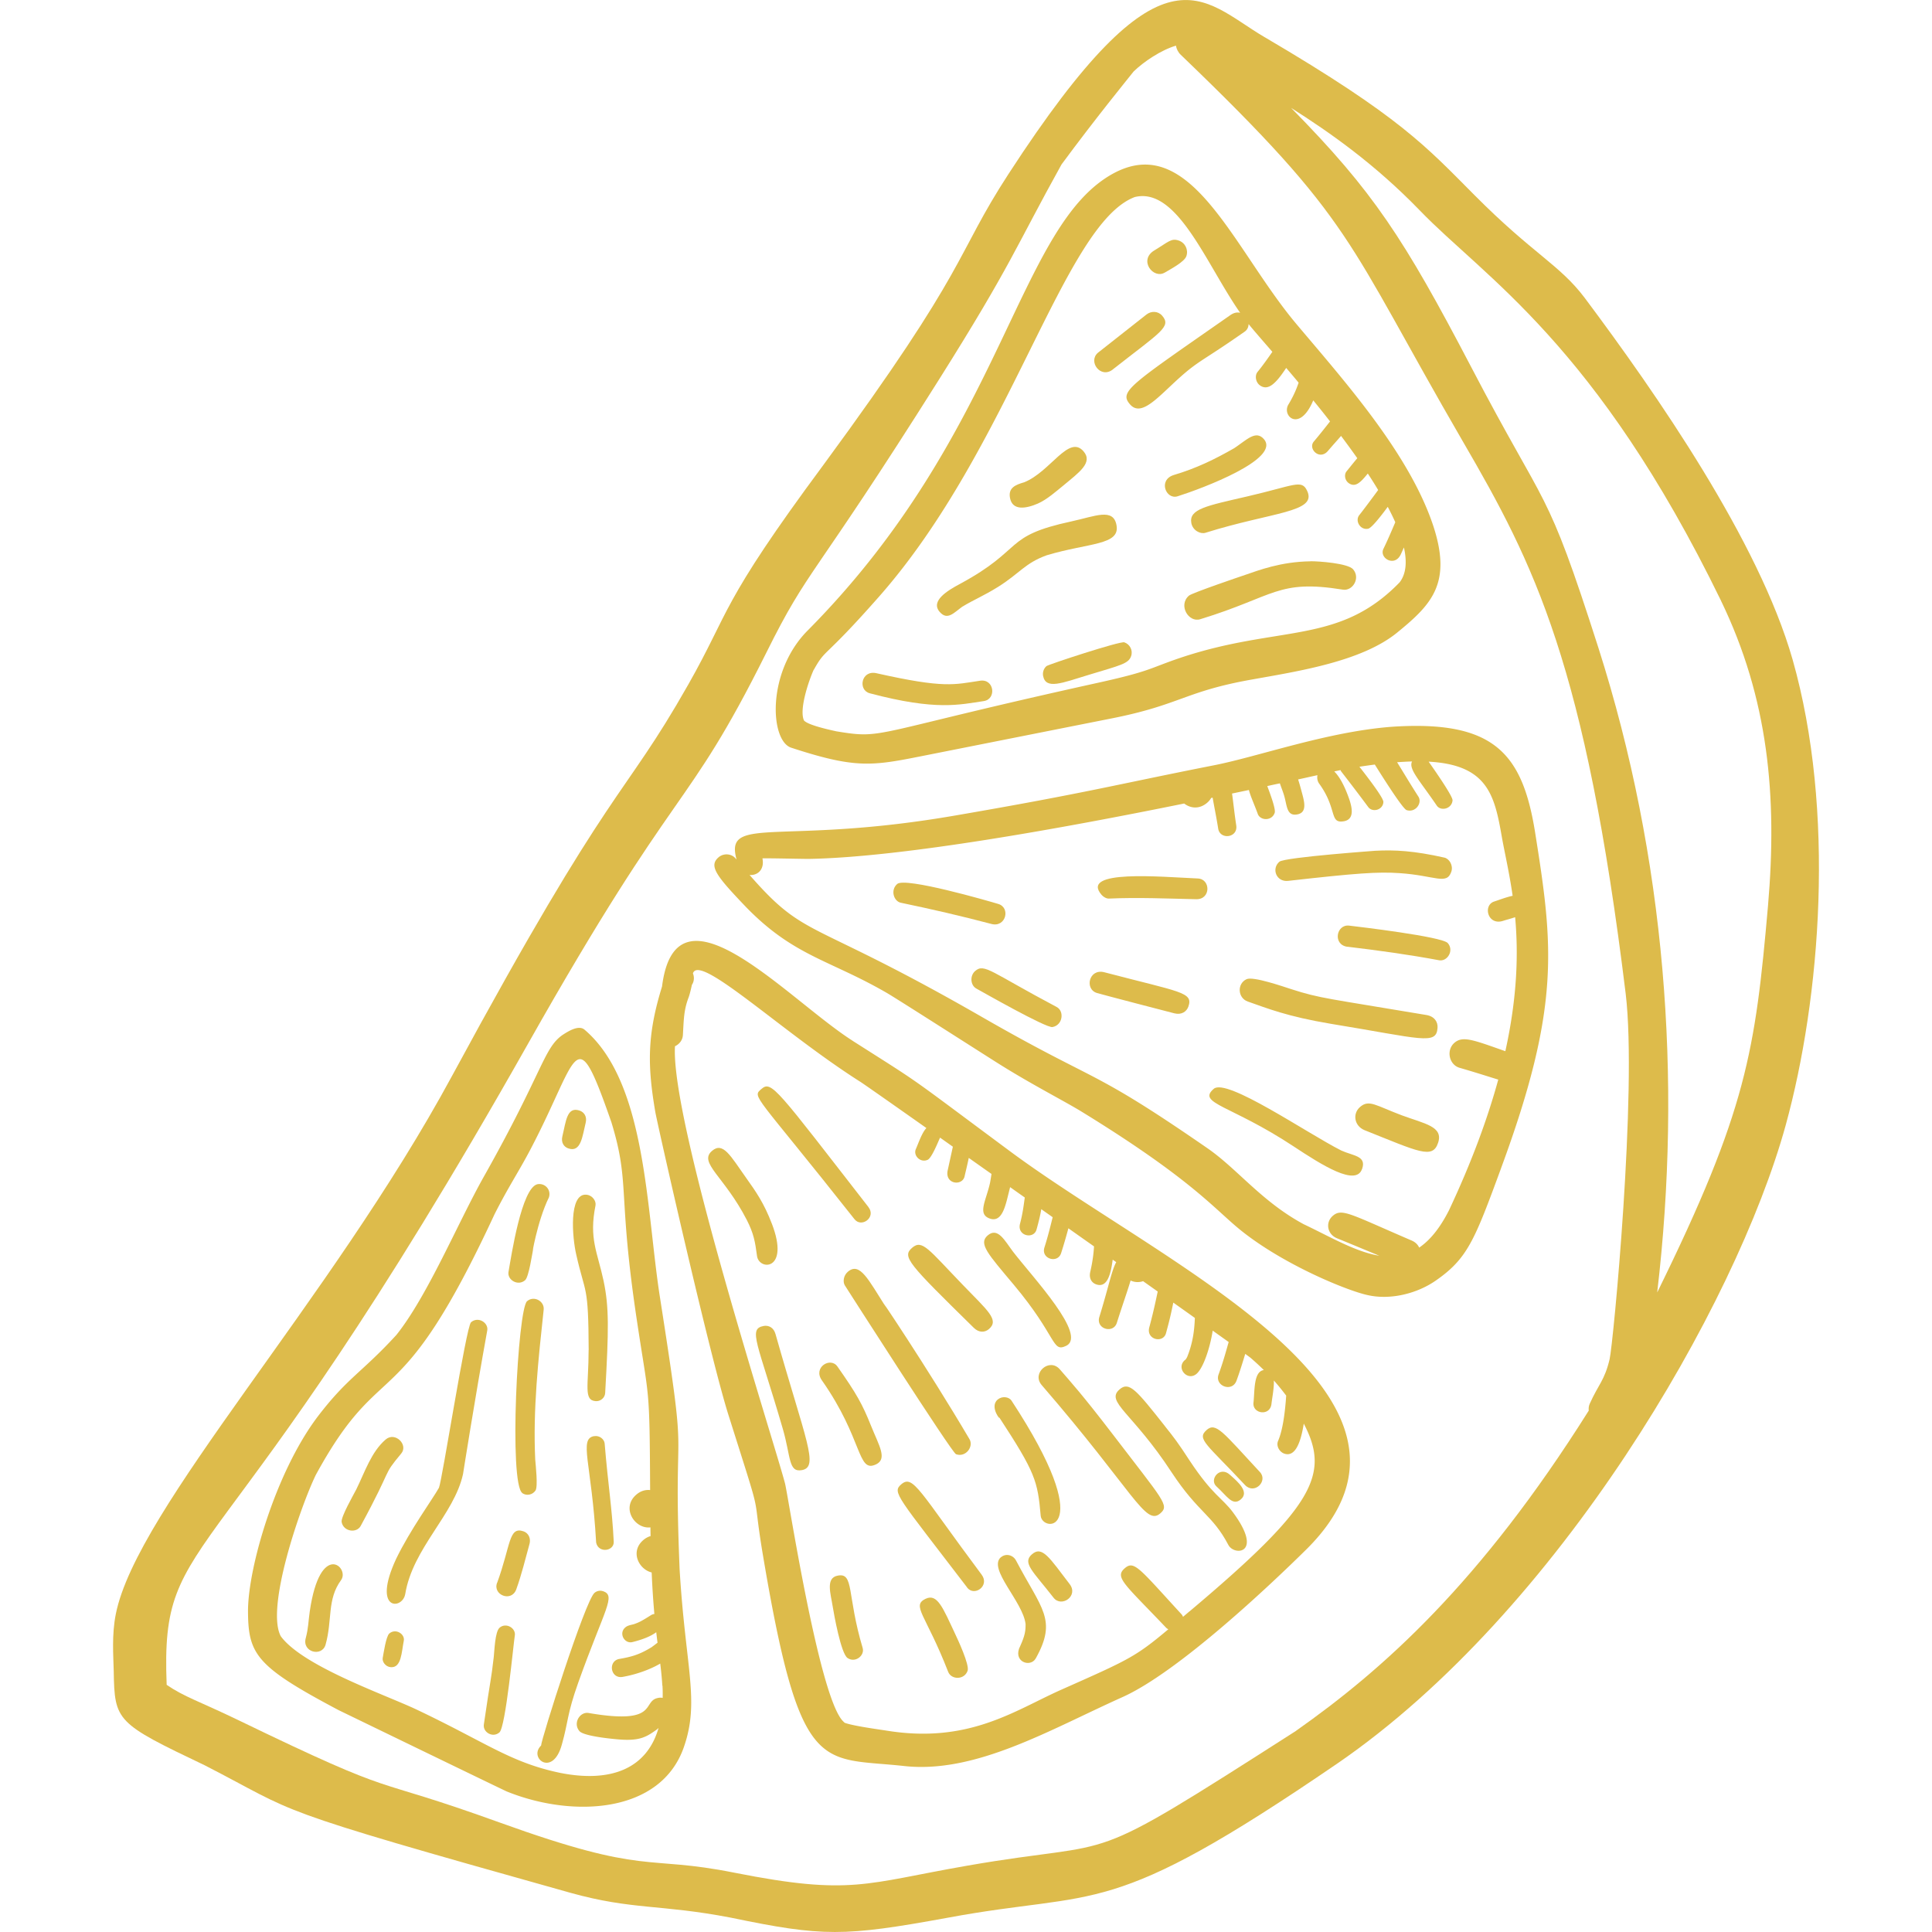 <svg id="Layer_1" xmlns="http://www.w3.org/2000/svg" viewBox="0 0 300 300"><defs><style>.cls-1{fill:#ddbb4b}</style></defs><path class="cls-1" d="M196.4 5.79C186.43-.05 180.7-10.1 156.61 27c-8.43 12.96-5.87 14.06-28.72 45.15-16.22 21.89-14.44 22.57-21.03 34.17-10.37 18.29-11.52 14.27-36.67 60.75-18.97 35.08-48.95 67.14-52.21 83.57-.64 3.23-.38 6.37-.32 8.87.13 7.76.38 8.05 14.14 14.61 15.08 7.73 8.55 6.27 56.8 19.8 9.64 2.68 13.85 1.74 24.82 3.84 14.4 2.99 17.59 2.97 33.71.03 23.85-4.44 24.61.63 60.54-23.96 34.31-23.55 61.87-71.03 69.61-99.1 5.44-19.78 7.75-48.82 1.07-72.33-5.26-18.4-21.13-41.24-32.28-56.15-3.92-5.19-8.01-6.79-17.11-15.95-7.51-7.54-11.48-12.13-32.57-24.52Zm4.86 262.97c-34.24 21.91-26.19 16.6-51.06 20.94-15.88 2.76-17.98 4.69-36.17 1.09-14.07-2.81-13.37.54-36.44-7.79-21.42-7.74-14.34-3.2-40.67-15.94-5.99-2.89-8.3-3.56-11.04-5.44-1-25.19 7.62-13.68 56.09-99.51 23.59-41.78 24.32-35.29 37.03-60.77 6.73-13.54 6.74-10.54 26.87-42.5 11.25-17.88 11.81-20.41 18.96-33.3 5.31-7.2 10.26-13.25 11.2-14.44 1.58-1.53 4.26-3.33 6.57-4.01.09.51.32 1.01.76 1.43 27.19 26.1 25.5 28.5 43.81 60.06 11.13 19.13 19.01 34.6 25.27 85.75 1.81 15.09-1.95 54.43-2.5 56.73-.79 3.32-1.72 3.87-3.08 6.9-.17.37-.2.74-.16 1.08-16.87 26.83-32.01 40.26-45.44 49.71Zm65.98-175.47c7.34 15.19 8.77 30.31 7.29 47.42-1.98 22.47-3.28 31.68-17.2 59.98 3.89-33.11 1.29-67.44-9.14-100.13-8.25-25.74-7.74-20.56-19.82-43.71-10.37-19.81-15.12-27.13-27.89-40.1 5.99 3.8 12.99 8.7 19.99 15.93 10.02 10.4 27.33 20.67 46.77 60.6Z"/><path class="cls-1" d="M102.5 201.6c-2.18-13.78-2.07-33.47-11.72-41.7-.9-.79-2.49.19-3.49.85-2.88 2.07-3.01 5.72-12.16 21.96-4.01 7.12-8.73 18.51-13.58 24.58-5.41 5.9-7.59 6.6-12.25 12.72-6.51 8.63-10.81 23.48-10.79 30.21.04 6.66 1.25 8.55 14.09 15.34 0 0 25.63 12.43 26.09 12.62 10.23 4.14 23.93 3.46 27.51-6.92 2.48-7.16.24-12.26-.67-27.58-1.09-26.26 1.57-12.7-3.03-42.08Zm-39.72 68.69c.06.03.13.06.19.09-.06-.03-.19-.09-.19-.09Zm24.38 5.03c.13.03.26.05.39.08-.13-.03-.39-.08-.39-.08Zm15.73-13.18c0-.06-.01-.19-.01-.19 0 .06 0 .13.01.19Zm-.02-.39c.04.66.04 1.29.03 1.9-.22-.05-.46-.05-.69 0-2.62.47.26 4.25-10.82 2.34-1.35-.22-2.47 1.59-1.41 2.82.68.79 5.11 1.21 6.12 1.29 3.21.26 4.24-.37 5.82-1.49.1-.07.22-.18.34-.29-1.86 6.45-7.57 8.48-15.19 6.99-7.79-1.61-11.45-4.66-22.36-9.84-4.87-2.31-17.65-6.71-21.1-11.38-2.41-4.43 3.07-20.19 5.42-25.05 10.48-19.21 12.65-7.95 27.77-40.51 2.25-4.44 3.78-6.62 5.66-10.23 7.53-14.39 6.78-20.36 12.48-4.03 2.95 9.66.93 10.76 3.98 30.93 1.86 12.42 1.95 9.57 2.03 26.18-.7-.08-1.46.11-2.16.72-2.37 2.05-.23 5.36 2.21 5.07 0 .46.01.91.02 1.35-.38.11-.77.31-1.14.63-2.07 1.79-.69 4.54 1.31 5.02.11 2.58.26 4.69.42 6.45-.17.02-.34.07-.51.17-1.56.99-1.93 1.15-2.64 1.4-.53.15-.99.19-1.37.52-1.07.92-.11 2.58 1.11 2.27 1.79-.44 2.97-.98 3.7-1.53.07.57.13 1.12.2 1.63-.31.23-.63.49-.98.73a.95.95 0 0 1 .17-.1l-.17.1c-1.87 1.14-3.07 1.46-4.96 1.79-1.79.33-1.38 3.1.51 2.79 2.12-.37 4.29-1.15 5.85-2.07.14 1.1.25 2.2.33 3.45ZM132.38 161.6c-10.03-6.39-27.39-25.85-29.58-8.41-2.33 7.51-2.28 12.26-1.04 19.5.4 2.2 8.41 37.66 11.32 46.92 5.6 17.72 3.63 11.02 5.24 20.99 5.89 35.39 8.93 32.21 21.92 33.61 11.16 1.3 22.66-5.57 34.07-10.69 8.73-3.92 23.23-17.68 28.53-22.92 24.08-23.85-21.92-43.97-46-61.83-16.68-12.37-13-9.87-24.47-17.17Zm52.3 88.63c-.35.3-.66.56-.98.83-.06-.13-.11-.26-.22-.38-6.6-7.18-7.37-8.43-8.83-7.16-1.63 1.41-.01 2.46 6.43 9.24.11.11.22.16.33.24-5.12 4.29-6.08 4.7-16.6 9.37-7.25 3.23-14.32 8.4-27.02 6.38-1.47-.23-5.27-.74-6.61-1.23-.07-.04-.14-.12-.2-.18-.1-.16-.29-.45-.29-.45.1.15.2.3.29.45-3.77-3.43-8.56-34.94-9.08-36.98-1.55-6.05-17.8-56.14-17.09-67.9.68-.31 1.19-.96 1.23-1.74.14-2.31.12-3.83.88-5.82.23-.6.52-1.98.52-1.98.36-.53.39-1.21.16-1.77.98-3.19 13.83 9.12 25.99 16.83.46.29 4.49 3.11 10.26 7.18-.71.77-1.19 2.25-1.64 3.28-.43.98.7 2.18 1.85 1.65.6-.3 1.51-2.53 1.91-3.44.65.46 1.31.93 1.99 1.41-.27 1.24-.54 2.48-.81 3.71-.43 2.14 2.28 2.43 2.63.9.07-.35.39-1.6.65-2.87 1.15.81 2.33 1.65 3.53 2.49-.07.45-.14.92-.23 1.39-.62 2.8-2.01 4.86-.02 5.54 1.94.67 2.44-2.11 2.95-4.11.06-.25.13-.51.19-.77.75.53 1.51 1.07 2.28 1.61-.15.99-.28 2.33-.74 4.07-.5 1.91 2.15 2.48 2.57.88.24-.87.55-2.02.73-3.14.59.42 1.18.83 1.77 1.25-.31 1.22-.67 2.77-1.28 4.7-.56 1.78 2.06 2.54 2.59.88.41-1.28.78-2.56 1.13-3.86 1.33.94 2.66 1.88 3.98 2.81-.06 1.04-.21 2.34-.59 3.98-.22 1.01.24 1.68.94 1.92 1.77.61 2.27-1.75 2.55-3.84.19.13.37.26.55.39-.69 1.2-1.2 3.9-2.62 8.5-.58 1.89 2.16 2.65 2.71.93.93-2.93 1.69-5.04 2.14-6.58.59.27 1.26.33 1.94.1.77.55 1.53 1.08 2.27 1.61-.27 1.26-.63 3.05-1.31 5.57-.51 1.91 2.16 2.53 2.6.89.38-1.42.62-2.24 1.13-4.74 1.19.84 2.3 1.63 3.35 2.38-.07 1.66-.25 3.74-1.2 6.07-.2.38-.26.41-.37.49-1.39 1.22.41 3.32 1.83 2.12 1.02-.88 2.06-3.87 2.51-6.71.92.66 1.75 1.25 2.48 1.77-.36 1.22-.79 2.9-1.57 5.04-.64 1.77 2.1 2.84 2.79.95.5-1.37.93-2.76 1.35-4.15.44.32.74.54.84.62.74.64 1.41 1.27 2.05 1.89-1.62.23-1.4 3.22-1.61 5.07-.19 1.73 2.56 2.15 2.79.21.13-1.11.43-2.55.37-3.66.7.78 1.33 1.57 1.92 2.35-.15 2.19-.46 5.19-1.26 7.04-.33.77.21 1.71.97 1.97 1.74.59 2.58-1.87 3.02-4.66 4.13 7.89 1.61 12.86-17.72 29.14ZM233.09 181.38c9.31-25.24 8.07-34.59 5.27-52.19-1.98-12.27-6.42-17.38-22.19-16.34-10.06.75-20.81 4.65-27.75 6-14.89 2.93-19.56 4.25-40.08 7.78-26.4 4.57-35.4.1-34.1 6.29.11.54.2.64-.01.39-.65-.79-1.89-.85-2.65-.19-1.54 1.33-.42 2.83 4.17 7.63 7.43 7.7 12.99 8.26 21.85 13.37 1.34.76 11.71 7.4 16.96 10.73 5.31 3.38 10.57 6.04 13.38 7.76 17.4 10.68 20.73 15.26 24.89 18.56 6.72 5.34 16.58 9.33 19.62 9.95 3.48.76 7.51-.24 10.39-2.2 5.04-3.47 6.11-6.27 10.25-17.53Zm2.27-38.71v-.09.09Zm-32.86 47.46c-6.54-3.5-10.3-8.56-14.96-11.8-18.42-12.73-16.71-9.88-34.88-20.31-27.27-15.69-27.35-11.95-36.27-22.16 1.18.12 2.36-.78 2-2.57.43-.05 6.51.09 7.22.08 14.49-.25 39.43-4.77 58.27-8.6.97.75 2.34.93 3.57-.12.27-.23.46-.48.62-.74.08-.02.15-.03.23-.05.21 1.27.55 2.86.86 4.81.28 1.78 3.11 1.44 2.8-.52-.3-1.98-.46-3.63-.65-4.93.9-.19 1.77-.37 2.62-.55.24.97.83 2.21 1.37 3.7.37 1.07 2.19 1.16 2.63-.15.2-.55-.67-2.88-1.15-4.16.67-.15 1.33-.29 1.96-.42.21.65.5 1.33.68 1.98.44 1.52.37 3.15 2.02 2.84 1.47-.27 1.16-1.76.77-3.19-.21-.77-.41-1.55-.64-2.24 1.11-.24 2.11-.47 3-.66-.08.44-.01.92.26 1.3 2.89 3.97 1.53 6.27 3.87 5.85 1.59-.3 1.31-1.98.79-3.48-.79-2.25-1.59-3.55-2.31-4.25.38-.08.7-.15.97-.21.04.07.05.13.1.2 1.42 1.83 2.83 3.68 4.21 5.54.65.88 2.28.47 2.35-.78.04-.62-2.38-3.77-3.72-5.48.83-.13 1.62-.24 2.39-.34 1.34 2.14 4.33 6.86 4.93 7.07 1.38.45 2.46-1.08 1.85-2.07-1.48-2.31-2.51-4.07-3.32-5.36.82-.06 1.59-.1 2.32-.12-.57 1.17 1.12 2.86 3.84 6.85.6.9 2.33.55 2.45-.81.05-.64-2.8-4.71-3.71-6.01 9.12.49 10.23 5.18 11.35 11.61.45 2.55 1.17 5.56 1.69 9.22-.99.2-2.29.71-2.87.89-1.78.59-1 3.8 1.42 2.99.53-.17 1.21-.34 1.84-.56.5 5.47.37 12.25-1.52 20.81-4.97-1.75-6.61-2.42-7.9-1.31-1.34 1.16-.82 3.41.77 3.88 2.86.83 4.73 1.45 6.03 1.84-1.63 5.94-4.06 12.65-7.65 20.29-1.45 2.86-3 4.69-4.63 5.8-.2-.45-.58-.85-1.19-1.11-9.58-4.12-10.81-5.05-12.23-3.82-1.17 1.02-.87 2.85.66 3.48 2.75 1.12 4.88 2.02 6.57 2.71-3.67-.59-7.59-2.92-11.65-4.85Zm30.31-50.4c-.09.03-.18.06-.26.09.08-.03.26-.09.26-.09ZM142.57 117.52l30.27-6.01c10.52-2.11 11.21-4.18 21.7-6.02 7-1.26 16.95-2.76 22.47-7.31 5.32-4.34 8.45-7.63 5.56-16.49-3.71-11.24-13.82-22.53-21.15-31.24-9.78-11.55-16.34-29.87-28.33-23.63-15.2 7.98-17.01 40.22-47.72 71.13-6.37 6.46-5.79 17.08-2.52 18.15 9.65 3.16 12.35 2.89 19.71 1.42ZM168 31.27c-.06.06-.17.19-.17.19.06-.06.11-.13.17-.19ZM154.78 64.5l-.15.3.15-.3Zm-23.69 27.51c-.05.06-.11.12-.16.18.05-.06.16-.18.16-.18ZM126.37 104c1.94-3.47 1.36-1.4 10.14-11.37 20.42-23.18 28.64-57.85 39.69-62.03 6.61-1.63 11.09 10.41 16.37 17.97-.44-.11-.96-.03-1.52.36-15.52 10.84-17.34 11.83-15.59 13.85 2 2.32 5.04-2.05 9.11-5.34 2.14-1.7 3.29-2.15 8.7-5.94.43-.3.6-.74.61-1.18.76.94 2.06 2.43 3.69 4.31-.71 1.03-1.55 2.21-2.29 3.11-.46.54-.34 1.64.42 2.14 1.24.83 2.44-.35 4.02-2.75.62.73 1.27 1.49 1.93 2.29-.37 1.1-.88 2.23-1.59 3.4-1.06 1.77 1.75 4.4 3.86-.65.87 1.06 1.74 2.15 2.61 3.27-.66.83-1.45 1.85-2.51 3.11-.98 1.13.89 3.01 2.19 1.46.76-.89 1.45-1.65 2.03-2.32.86 1.15 1.7 2.3 2.52 3.46-.72.85-1.39 1.71-1.66 2.03-.39.46-.33 1.39.37 1.87.99.64 1.76-.08 2.92-1.52.57.86 1.11 1.72 1.61 2.56-.94 1.28-2.19 2.96-2.94 3.91-.68.86.14 2.35 1.38 2.1.51-.09 1.88-1.81 3.05-3.4.43.82.82 1.61 1.17 2.39-.59 1.39-1.18 2.77-1.84 4.13-.7 1.43 1.71 2.87 2.67.91.18-.37.34-.75.51-1.12.49 2.2.36 4.07-.66 5.41-9.49 9.8-18.72 6.55-34.19 11.77-4.78 1.63-4.49 2.03-12.74 3.85-35.8 7.9-32.89 8.77-40.54 7.52-.94-.21-4.41-.95-5.03-1.69-.78-1.7.74-6.16 1.52-7.89Z"/><path class="cls-1" d="M91.4 209.65c0 5.5-.83 7.79 1.11 7.92.73.05 1.42-.51 1.46-1.26.56-9.91.62-13.3-.25-17.44-.95-4.46-2.29-6.52-1.25-11.69.13-.68-.47-1.59-1.44-1.67-2.73-.2-2.18 6.63-1.55 9.31 1.41 6.29 1.89 4.42 1.93 14.83ZM92.25 223c-2.4.43-.39 4.1.32 16.54.36 1.69 2.81 1.34 2.73-.15-.26-5.26-.87-8.71-1.41-15.25-.06-.64-.78-1.29-1.65-1.13ZM93.63 247.08c-.48-.16-.97-.04-1.32.26-1.46 1.26-8.28 22.78-8.29 23.71l-.07.07c-1.85 1.92 1.92 4.86 3.3-.25 1.02-3.61.76-4.6 2.56-9.65 4.13-11.54 5.89-13.43 3.82-14.15ZM77.57 252.76c-.71.61-.79 3.56-.9 4.54-.44 3.85-.47 3.1-1.54 10.49-.17 1.19 1.38 2.12 2.42 1.22.98-.84 2.18-13.83 2.39-15.05.19-1.13-1.35-2.09-2.38-1.2ZM77.18 245.79c-.69 1.87 2.22 3.05 2.98 1.02.84-2.32 1.41-4.72 2.07-7.1.21-.8-.13-1.65-.95-1.93-2.31-.78-1.94 2.13-4.09 8.02ZM81.11 231.86c.65.44 1.57.28 2.04-.41.41-.59.02-4.02-.04-4.8-.37-7.83.48-15.51 1.31-23.28.15-1.32-1.51-2.25-2.58-1.32-1.46 1.26-2.85 28.4-.72 29.8ZM62.92 247.55c1.16-7.17 7.6-12.34 8.98-18.66 0 0 1.82-11.6 3.76-22.3.22-1.18-1.4-2.24-2.52-1.27-.76.66-4.47 24.51-4.98 25.7-1 1.79-4.43 6.47-6.64 11.02-3.81 8.19.97 7.94 1.4 5.5ZM60.45 253.65c-.51.44-.89 3.09-1.02 3.78-.12.58.42 1.39 1.26 1.45 1.65.12 1.66-2.34 2.01-4.1.21-1.04-1.25-1.99-2.25-1.13ZM165.53 208.99c3.39-1.59-5.13-10.61-8.22-14.62-1.31-1.74-2.38-3.89-3.96-2.52-1.45 1.26.07 2.88 4.08 7.66 6.77 8.09 5.89 10.53 8.1 9.48Zm-4.78-5.36.07.11c-.02-.04-.07-.11-.07-.11ZM134.85 187.43c-14.24-18.31-15.04-19.7-16.61-18.34-1.52 1.31-1.06.59 14.44 20.22 1.09 1.4 3.41-.29 2.17-1.87ZM154.91 217.33c-1.38 1.19.72 3.55.18 2.65 5.72 8.74 6.03 9.98 6.51 15.4.26 2.66 9.07 2.85-4.54-17.9-.35-.54-1.41-.78-2.14-.15ZM150.16 246.5c1.12 1.48 3.56-.24 2.28-1.97-9.71-13-10.64-15.64-12.5-14.04-1.45 1.26-.62 1.79 10.23 16ZM188.89 230.81c1.61 1.44 2.48 3.14 3.79 2.01 1.33-1.15-.37-2.65-1.7-3.82-1.57-1.44-3.27.75-2.09 1.81ZM124.52 228.28c2.69-.5.61-4.5-4.1-21.13-.28-1.01-1.06-1.39-1.82-1.26-2.5.47-.97 2.5 2.96 16 1.26 4.37.85 6.78 2.96 6.39ZM130.09 244.66c-1.94.35-1.09 2.84-.79 4.79.2 1.22 1.28 7.33 2.31 8.01 1.21.81 2.67-.39 2.35-1.54-2.48-8.32-1.31-11.75-3.87-11.26ZM139.32 137.26c-1.11.96-.52 2.71.57 2.92 4.71.98 9.4 2.06 14.05 3.29 2.25.6 3.03-2.53 1.06-3.11-1.6-.48-14.42-4.19-15.68-3.1ZM185.76 139.63c2.27.04 2.25-3.13.24-3.22-5.75-.25-18.38-1.43-14.95 2.54.26.3.73.6 1.14.58 4.52-.2 9.05 0 13.57.1ZM200.03 136.78c10.63-1.2 13.94-1.43 17.29-1.2 5.53.37 7.32 1.9 8.04-.22.33-.99-.32-2.02-1.07-2.19-4.71-1.06-7.73-1.23-10.79-1.06 1.1-.07-14.02.98-14.84 1.7-1.27 1.09-.47 3.18 1.37 2.97ZM209.25 147.01c4.76.57 9.51 1.22 14.22 2.1 1.26.23 2.36-1.5 1.34-2.67-.88-1.01-13.98-2.55-15.31-2.71-2.02-.24-2.59 3-.25 3.29ZM203.52 87.16c-4.68.06-8.11 1.41-10.2 2.12-.63.21-8.2 2.78-8.7 3.21-1.71 1.47-.07 4.24 1.76 3.66 11.64-3.57 12-6.22 22.14-4.59 1.51.25 2.77-1.78 1.59-3.16-.81-.94-5.36-1.26-6.59-1.25ZM162.49 103.44c-.4.34-.62.92-.52 1.5.41 2.18 2.9 1.13 7.06-.14 4.94-1.5 6.21-1.73 6.61-2.92.31-.89-.19-1.85-1.06-2.14-.63-.22-11.79 3.43-12.1 3.7ZM152.78 108.86c1.98-.31 1.62-3.48-.58-3.16-4.05.6-5.51 1.22-16.09-1.16-2.37-.55-2.94 2.6-1.06 3.11 10.37 2.75 13.95 1.76 17.74 1.21ZM149.46 94.19c1.66-1.02 3.3-1.67 5.57-3.09 3.36-2.12 4.13-3.66 7.51-4.88 6.51-1.95 11.42-1.54 10.83-4.67-.5-2.72-3.27-1.4-6.99-.59-10.75 2.31-7.19 4.24-17.3 9.7-1.97 1.05-4.63 2.66-3.17 4.35 1.2 1.39 2.19.15 3.55-.83Zm-.2.12-.11.07c.04-.02.07-.05.11-.07ZM187.18 82.73c10.4-3.26 17.4-3.15 15.79-6.52-.85-1.83-1.97-.82-9.28.87-6.36 1.47-9.1 1.96-8.7 4.15.23 1.16 1.42 1.74 2.19 1.5Zm12.73-7.2-.13.05c.04-.02.09-.03.13-.05ZM182.87 77.06c3.88-1.23 16.04-5.8 13.39-8.87-1.26-1.46-2.68.12-4.59 1.39-3.05 1.75-5.91 3.14-9.41 4.18-2.48.78-1.2 3.89.61 3.3ZM161.2 78.17c1.34-.58 2.82-1.89 3.94-2.8 2.42-2.02 4.62-3.54 3.11-5.29-2.3-2.66-5.13 3.18-9.22 4.81-1.36.39-2.49.86-2.2 2.42.38 2.05 2.52 1.67 4.38.86ZM172.79 57.37c7.44-5.84 9.16-6.63 7.67-8.35-.64-.74-1.7-.76-2.44-.18-2.49 1.97-7.54 5.94-7.54 5.94-1.58 1.36.42 4.08 2.32 2.59ZM180.9 42.31c.88-.53 3.03-1.65 3.32-2.54.33-.96-.15-2.06-1.19-2.42-1.17-.4-1.6.22-3.78 1.53-2.51 1.51-.16 4.54 1.64 3.43ZM193.56 152.05c-1.51.71-1.37 2.92.2 3.47 3.01 1.05 6.11 2.32 12.86 3.45 14.16 2.32 16.41 3.35 16.6.64.07-.92-.47-1.79-1.73-2-15.25-2.57-16.45-2.55-21-4.02-1.13-.36-5.91-2.03-6.93-1.54ZM184.54 156.28c.76-2.23-1.25-2.21-13.07-5.31-2.39-.61-3.11 2.65-1.11 3.23 1.13.33 10.85 2.86 12 3.15 1.11.28 1.91-.27 2.18-1.07ZM211.51 181.51c.71-2.05-1.38-2.01-3.24-2.86-5.39-2.73-17.8-11.31-19.8-9.58-2.64 2.28 2.62 2.49 12.37 8.92 4.44 2.93 9.73 6.29 10.66 3.52ZM211.19 171.89c-1.21 1.04-.9 2.95.69 3.6 8.38 3.34 10.56 4.55 11.42 1.98.87-2.56-2.08-2.97-5.62-4.28-4.07-1.53-5.1-2.51-6.49-1.3ZM151.43 150.77c-.87.75-.74 2.23.17 2.73.88.48 10.85 6.17 11.83 5.98 1.62-.3 1.86-2.49.64-3.12-10.16-5.38-11.21-6.82-12.64-5.59ZM149.5 199.51c-5.31-5.5-6.29-7.11-7.86-5.76-1.62 1.4-.64 2.4 9.59 12.45.79.77 1.71.72 2.34.17 1.65-1.43-.26-2.9-4.07-6.86ZM161.75 215.07c14.42 16.69 16.09 21.94 18.43 19.92 1.45-1.26.47-1.97-7.43-12.32-4.72-6.16-6.48-8.07-8.18-10.04-1.61-1.86-4.42.58-2.82 2.44ZM160.25 241.34c-1.57 1.35.15 2.64 3.36 6.77 1.22 1.54 3.91-.28 2.48-2.14-3.09-4.03-4.25-6.01-5.84-4.63ZM137.5 202.87c-2.65-4.14-3.99-7-5.86-5.38-.69.6-.78 1.59-.45 2.11.37.57 16.62 26 17.26 26.21 1.51.54 2.78-1.18 2.09-2.34-6.6-11.2-14.73-23.24-13.03-20.6ZM155.42 241.8c-2.08 1.8 3.43 6.9 3.83 10.38.01 1.04-.08 1.76-.82 3.39-1.27 2.43 1.54 3.45 2.4 1.95 3.37-6.04.92-7.63-3.06-15.2-.47-.89-1.6-1.15-2.34-.51ZM143.76 248.24c-2.3 1.11-.02 2.38 3.47 11.36.48 1.25 2.52 1.29 3.02-.17.32-.91-1.54-4.89-1.95-5.75-1.87-3.98-2.74-6.28-4.55-5.43ZM119.85 190.01c-1.21-3.17-2.45-4.95-3.99-7.11-2.44-3.44-3.59-5.66-5.3-4.19-2.14 1.85 1.92 3.94 5.4 10.72 1.06 2.08 1.29 3.32 1.59 5.6.3 2.28 5.14 2.35 2.3-5.03ZM136.03 227.39c1.79-.86.48-2.88-.77-5.98-1.36-3.39-2.24-4.97-5.21-9.2-1.08-1.58-3.84.11-2.44 2.11 6.45 9.19 5.48 14.46 8.41 13.07ZM180.9 221.46c-4.44-5.61-5.56-7.01-7.05-5.72-2.26 1.95 1.98 3.54 8.09 12.9 4.19 6.35 6.31 6.53 8.8 11.26.92 1.75 5.53 1.42.71-5.07-1.71-2.29-3.13-2.61-6.71-8.01-1.78-2.74-2.44-3.6-3.84-5.35ZM187.37 222.05c-1.62 1.4.03 2.19 5.95 8.54 1.47 1.55 3.62-.61 2.32-2.01-5.74-6.18-6.82-7.79-8.27-6.54ZM56.01 236.94c5.19-9.56 3.23-7.55 6.28-11.22 1.17-1.37-.94-3.47-2.41-2.19-2.24 1.93-3.23 5.06-4.56 7.75-.4.79-2.41 4.27-2.27 5.06.29 1.53 2.35 1.76 2.96.6ZM81.54 198.79c.58-.5 1.11-4.18 1.28-5.02-.38 1.93.56-4.1 2.42-7.85.37-1.16-.59-2.24-1.77-2.04-2.48.52-4.08 11.17-4.51 13.62-.22 1.22 1.45 2.27 2.58 1.29ZM90.94 174.36c.25-.98-.24-1.67-.94-1.91-1.99-.67-2.11 1.68-2.67 3.97-.25 1 .24 1.69.94 1.91 1.96.67 2.17-1.96 2.67-3.97ZM48.1 250.21c-.23 1.6-.21 2.61-.62 4.14-.62 2.21 2.5 2.98 3.07 1.05 1.09-3.85.2-7.02 2.41-10.04 1.4-1.92-3.25-6.25-4.86 4.86Z"/></svg>